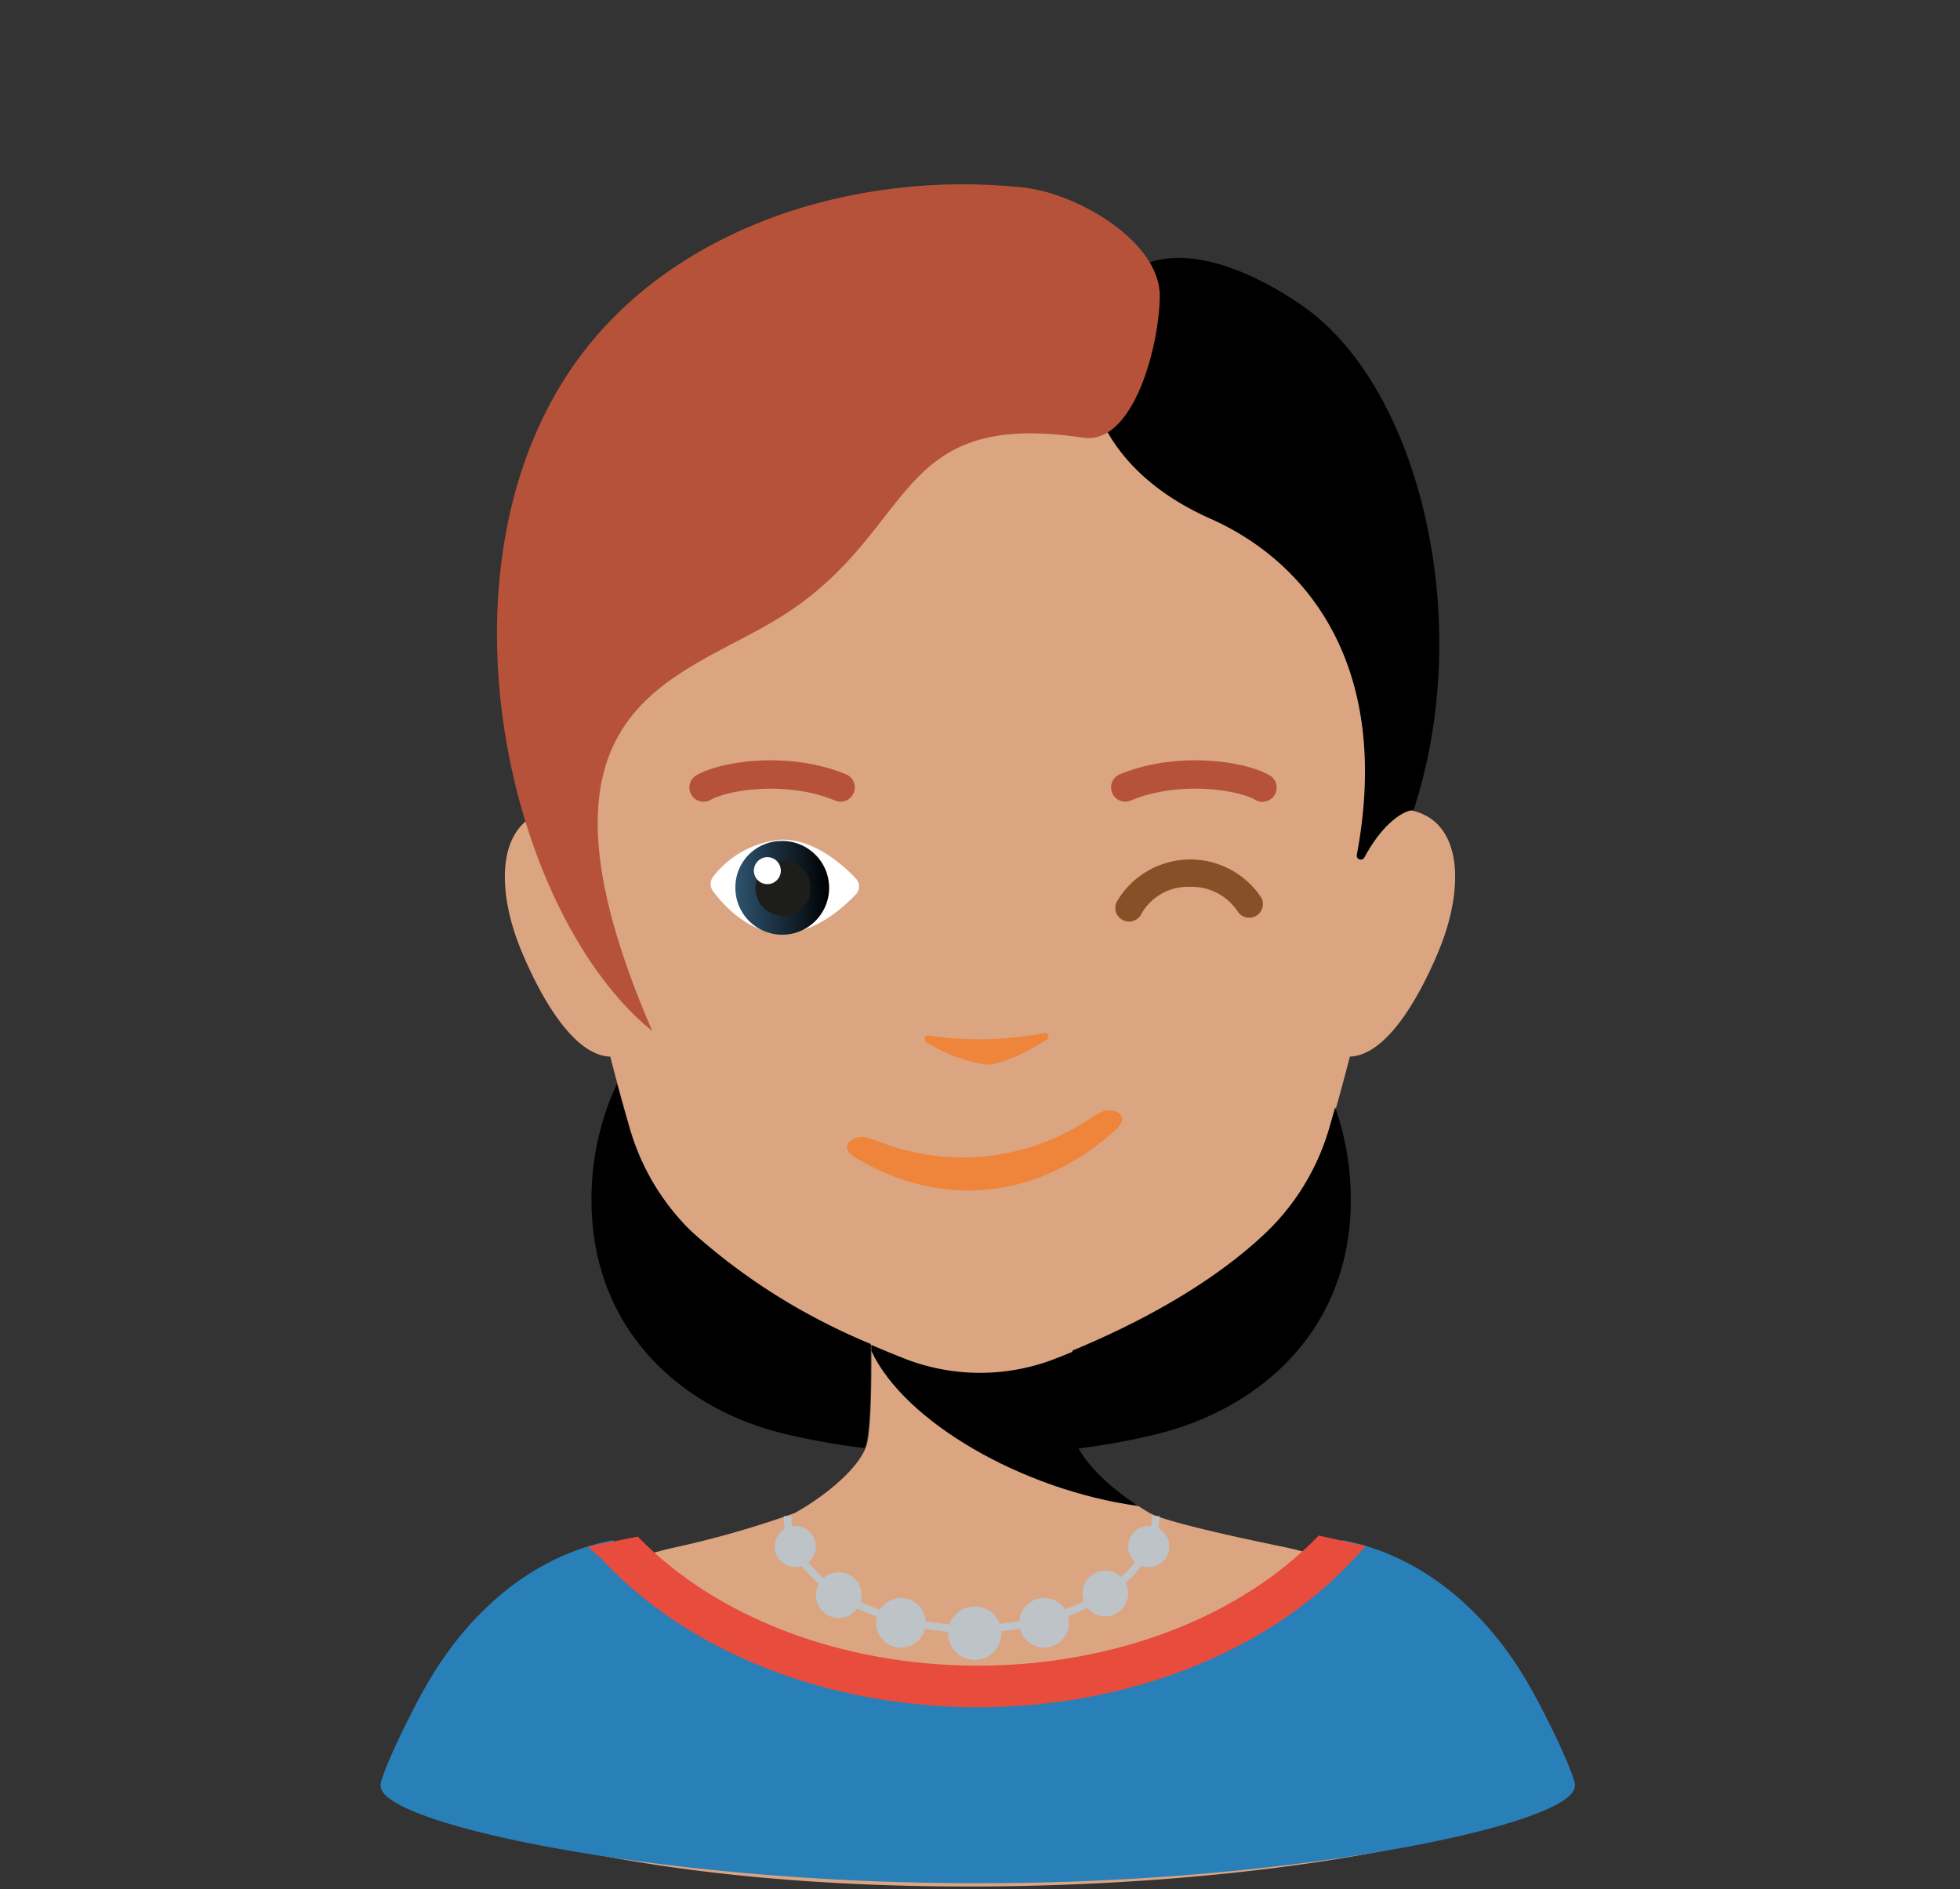 <svg version="1.1" xmlns="http://www.w3.org/2000/svg" xmlns:xlink="http://www.w3.org/1999/xlink" viewBox="0 0 142.841 137.643" data-server-rendered="true"><rect x="0" y="0" width="142.841" height="137.643" fill="#333333" stroke="none"/><title>Avatar</title> <g><path data-name="Neck" fill="#DBA582" d="M51.969,156.337c-.235-.111-.024-.746.342-1.59.474-1.092,1.324-2.683,2.368-4.67a20.584,20.584,0,0,1,4.25-5.439c3.219-2.981,9.759-5.1,13.36-5.99a70.528,70.528,0,0,0,9.08-2.58c1.85-1.021,4.52-3.021,5.2-4.831.369-.97.41-4.929.38-7.44v-2c2.23-.38,10.97-1.06,11.24-1.06.16,0,1.88.95,3.49,1.85-.06,2.68-.07,7.51.35,8.65.55,1.459,2.4,3.04,4.06,4.13.03,0,.81.51,1.15.7,1.12.619,6.14,1.729,9.9,2.5,2.44.509,9.49,2.759,12.7,5.119a10.013,10.013,0,0,1,1.61,1.43,45.323,45.323,0,0,1,6.42,10.443C132.369,162.814,76.869,168.167,51.969,156.337Z" transform="translate(-23.449 -25.821)"></path> <path data-name="Shadow" fill="hsl(23.6, 55.3%, 58.2%)" d="M106.406,135.556c-2.76-1.8-4.086-3.551-4.373-4.315-.426-1.139-.416-5.973-.35-8.655-1.611-.9-3.335-1.851-3.492-1.851-.275,0-9,1.309-11.232,1.68,0,.236-.007,1.766-.006,1.844C89.334,129.384,97.9,134.384,106.406,135.556Z" transform="translate(-23.449 -25.821)"></path> <path data-name="Top" fill="#DBA582" d="M127.068,85.11a4.379,4.379,0,0,0-2.159-.314c.324-10.527-1.184-37.286-30.039-36.14C66.013,47.51,64.507,74.269,64.832,84.8a4.391,4.391,0,0,0-2.162.314c-3,1.278-2.988,5.745-1.228,9.979,1.539,3.7,3.906,7.639,6.481,7.718.513,1.984,1.009,3.762,1.41,5.143a17.153,17.153,0,0,0,4.5,7.6c4.577,4.423,10.99,7.48,15.53,9.259a15.12,15.12,0,0,0,11.019,0c4.541-1.779,10.956-4.837,15.534-9.261a17.164,17.164,0,0,0,4.5-7.6c.4-1.381.9-3.159,1.41-5.143,2.573-.08,4.94-4.019,6.478-7.718C130.057,90.855,130.064,86.388,127.068,85.11Z" transform="translate(-23.449 -25.821)"></path></g><g><linearGradient id="_2e536f" x1="72.34" y1="94.276" x2="79.169" y2="94.276" gradientTransform="matrix(0.999, -0.039, 0.039, 0.999, 1.102, -0.852)" gradientUnits="userSpaceOnUse"><stop offset="0" stop-color="#2e536f"></stop> <stop offset="1" stop-color="hsl(205.8, 41.4%, 26.2%)"></stop></linearGradient> <g><path fill="#ffffff" d="M85.831,89.846a.825.825,0,0,1,0,1.128c-.907.969-2.976,2.848-5.384,2.848-2.437,0-4.269-2.044-5.03-3.061a.88.88,0,0,1,.036-1.1A7,7,0,0,1,80.447,87C82.855,87,84.923,88.876,85.831,89.846Z" transform="translate(-23.449 -25.821)"></path> <path fill="url(#_2e536f)" d="M77.042,90.538A3.416,3.416,0,1,0,80.32,87.1,3.372,3.372,0,0,0,77.042,90.538Z" transform="translate(-23.449 -25.821)"></path> <path fill="#1d1d1b" d="M80.207,88.558A2.009,2.009,0,1,1,78.524,90.8,1.971,1.971,0,0,1,80.207,88.558Z" transform="translate(-23.449 -25.821)"></path> <path fill="#ffffff" d="M79.262,88.284a.983.983,0,1,1-.866,1.1A.993.993,0,0,1,79.262,88.284Z" transform="translate(-23.449 -25.821)"></path> <path fill="#875026" d="M105.736,92.973a1,1,0,0,1-.9-1.444,6.205,6.205,0,0,1,10.546-.287,1,1,0,0,1-1.728,1,4,4,0,0,0-3.467-1.8,3.907,3.907,0,0,0-3.559,1.969A1,1,0,0,1,105.736,92.973Z" transform="translate(-23.449 -25.821)"></path></g></g><g><path d="M104.832,106.844c-.75-.359-1.322.1-2.047.55a16.638,16.638,0,0,1-15.207,1.635c-.8-.282-1.461-.611-2.117-.1-.59.46-.193.936.426,1.3,6.209,3.664,13.143,3.044,18.807-2.023C105.229,107.726,105.506,107.168,104.832,106.844Z" transform="translate(-23.449 -25.821)" fill="#ef843b"></path></g><g><g data-name="Hair_TypeD"><path fill="hsl(12.1, 52.1%, 39.7%)" d="M111.664,63.616c7.131,3.17,13.229,10.83,10.666,24.5a.291.291,0,0,0,.2.325.3.3,0,0,0,.355-.141c1.442-2.7,3.045-3.478,3.581-3.445,4.471-13.644.533-30.1-7.477-36.295-1.1-.853-9.076-6.616-13.8-2.45C101.26,49.583,101.155,58.946,111.664,63.616Z" transform="translate(-23.449 -25.821)"></path> <path fill="#B55239" d="M107.972,47.407c.041-3.935-5.935-7.5-9.984-7.929C85.643,38.17,72.284,42.44,65.307,52.36,54.6,67.586,60.62,92.575,70.987,100.95c-10.333-23.834,1.857-25.489,9.381-30.19,10.041-6.278,7.954-15.148,22.019-13.047C106.062,58.262,107.932,51.026,107.972,47.407Z" transform="translate(-23.449 -25.821)"></path> <path fill="hsl(12.1, 52.1%, 39.7%)" d="M121.893,113.246a20.2,20.2,0,0,0-1.141-6.74c-.138.492-.272.964-.395,1.387a17.166,17.166,0,0,1-4.5,7.6c-4.168,4.028-9.844,6.911-14.257,8.741-.006.639-.006,1.32,0,2,.012,1.127.044,2.239.11,3.148a7.9,7.9,0,0,0,.27,1.807c.019.048.053.111.08.168a48.258,48.258,0,0,0,5.892-1.09C115.412,128.352,121.893,122.644,121.893,113.246Z" transform="translate(-23.449 -25.821)"></path> <path fill="hsl(12.1, 52.1%, 39.7%)" d="M86.9,124.2h0v-.054c0-.137,0-.272,0-.4a45.311,45.311,0,0,1-13.122-8.255,17.155,17.155,0,0,1-4.5-7.6c-.256-.885-.554-1.945-.868-3.1a19.857,19.857,0,0,0-1.855,8.457c0,9.4,6.463,15.181,13.94,17.016a52.244,52.244,0,0,0,5.943,1.072c.023-.051.058-.1.077-.154C86.867,130.267,86.924,126.711,86.9,124.2Z" transform="translate(-23.449 -25.821)"></path></g> <path d="M84.709,84.234a1.028,1.028,0,0,1-.4-.081c-3.463-1.446-7.742-.8-9.064-.054a1.035,1.035,0,1,1-1.022-1.8c1.908-1.083,6.883-1.726,10.884-.056a1.036,1.036,0,0,1-.4,1.992Z" transform="translate(-23.449 -25.821)" fill="#B55239"></path> <path d="M105.459,84.234a1.036,1.036,0,0,1-.4-1.992c4-1.67,8.976-1.028,10.886.056a1.035,1.035,0,1,1-1.021,1.8c-1.323-.75-5.605-1.393-9.067.055A1.037,1.037,0,0,1,105.459,84.234Z" transform="translate(-23.449 -25.821)" fill="#B55239"></path></g><g color="#bdc3c7"></g><g><path d="M138.244,155.928c-.129-1.043-2.111-5.137-3.32-7.245-1.115-1.951-5.307-9-13.619-10.638-6.709,7.551-17.332,10.654-26.6,10.663-9.266-.009-19.893-3.112-26.6-10.663-8.312,1.639-12.5,8.687-13.618,10.638-1.209,2.108-3.191,6.2-3.318,7.245h.039a.229.229,0,0,0-.008.041c0,2.786,20.417,7.068,43.107,7.068l.4,0,.4,0c22.69,0,43.108-4.282,43.108-7.068a.229.229,0,0,0-.008-.041Z" transform="translate(-23.449 -25.821)" fill="#2980b9"></path> <path d="M94.707,150.226c-10.91-.011-21.059-4-27.309-10.7-.144-.155-.955-.863-1.1-1.021l3.629-.722c.224.252-.237-.243,0,0,5.707,5.9,14.879,9.4,24.777,9.409,9.936-.008,19.146-3.54,24.848-9.486.209-.219-.2.227,0,0l3.441.764c-.137.154-.83.891-.971,1.043C115.777,146.221,105.621,150.215,94.707,150.226Z" transform="translate(-23.449 -25.821)" fill="#e74c3c"></path></g><g><circle cx="57.96" cy="112.687" r="1.5" fill="#bdc3c7"></circle> <path d="M86.241,142.049a1.666,1.666,0,1,1-1.666-1.666A1.665,1.665,0,0,1,86.241,142.049Z" transform="translate(-23.449 -25.821)" fill="#bdc3c7"></path> <path d="M90.919,144.069a1.809,1.809,0,1,1-1.809-1.811A1.81,1.81,0,0,1,90.919,144.069Z" transform="translate(-23.449 -25.821)" fill="#bdc3c7"></path> <path d="M96.429,144.823a1.945,1.945,0,1,1-1.944-1.945A1.945,1.945,0,0,1,96.429,144.823Z" transform="translate(-23.449 -25.821)" fill="#bdc3c7"></path> <circle cx="83.718" cy="112.687" r="1.5" fill="#bdc3c7"></circle> <circle cx="80.552" cy="116.109" r="1.666" fill="#bdc3c7"></circle> <path d="M97.737,144.069a1.808,1.808,0,1,0,1.807-1.811A1.808,1.808,0,0,0,97.737,144.069Z" transform="translate(-23.449 -25.821)" fill="#bdc3c7"></path> <path d="M94.263,144.784c-7.551,0-13.694-3.809-13.694-8.492h.555c0,4.377,5.9,7.937,13.139,7.937s13.14-3.56,13.14-7.937h.555C107.958,140.975,101.816,144.784,94.263,144.784Z" transform="translate(-23.449 -25.821)" fill="#bdc3c7"></path></g><g><path fill="#ef843b" d="M99.744,101.563a.271.271,0,0,0,.1-.314.237.237,0,0,0-.268-.161,25.286,25.286,0,0,1-8.474.185.243.243,0,0,0-.26.173.272.272,0,0,0,.1.307,11.793,11.793,0,0,0,4.2,1.612C96.067,103.606,98.49,102.388,99.744,101.563Z" transform="translate(-23.449 -25.821)"></path></g></svg>